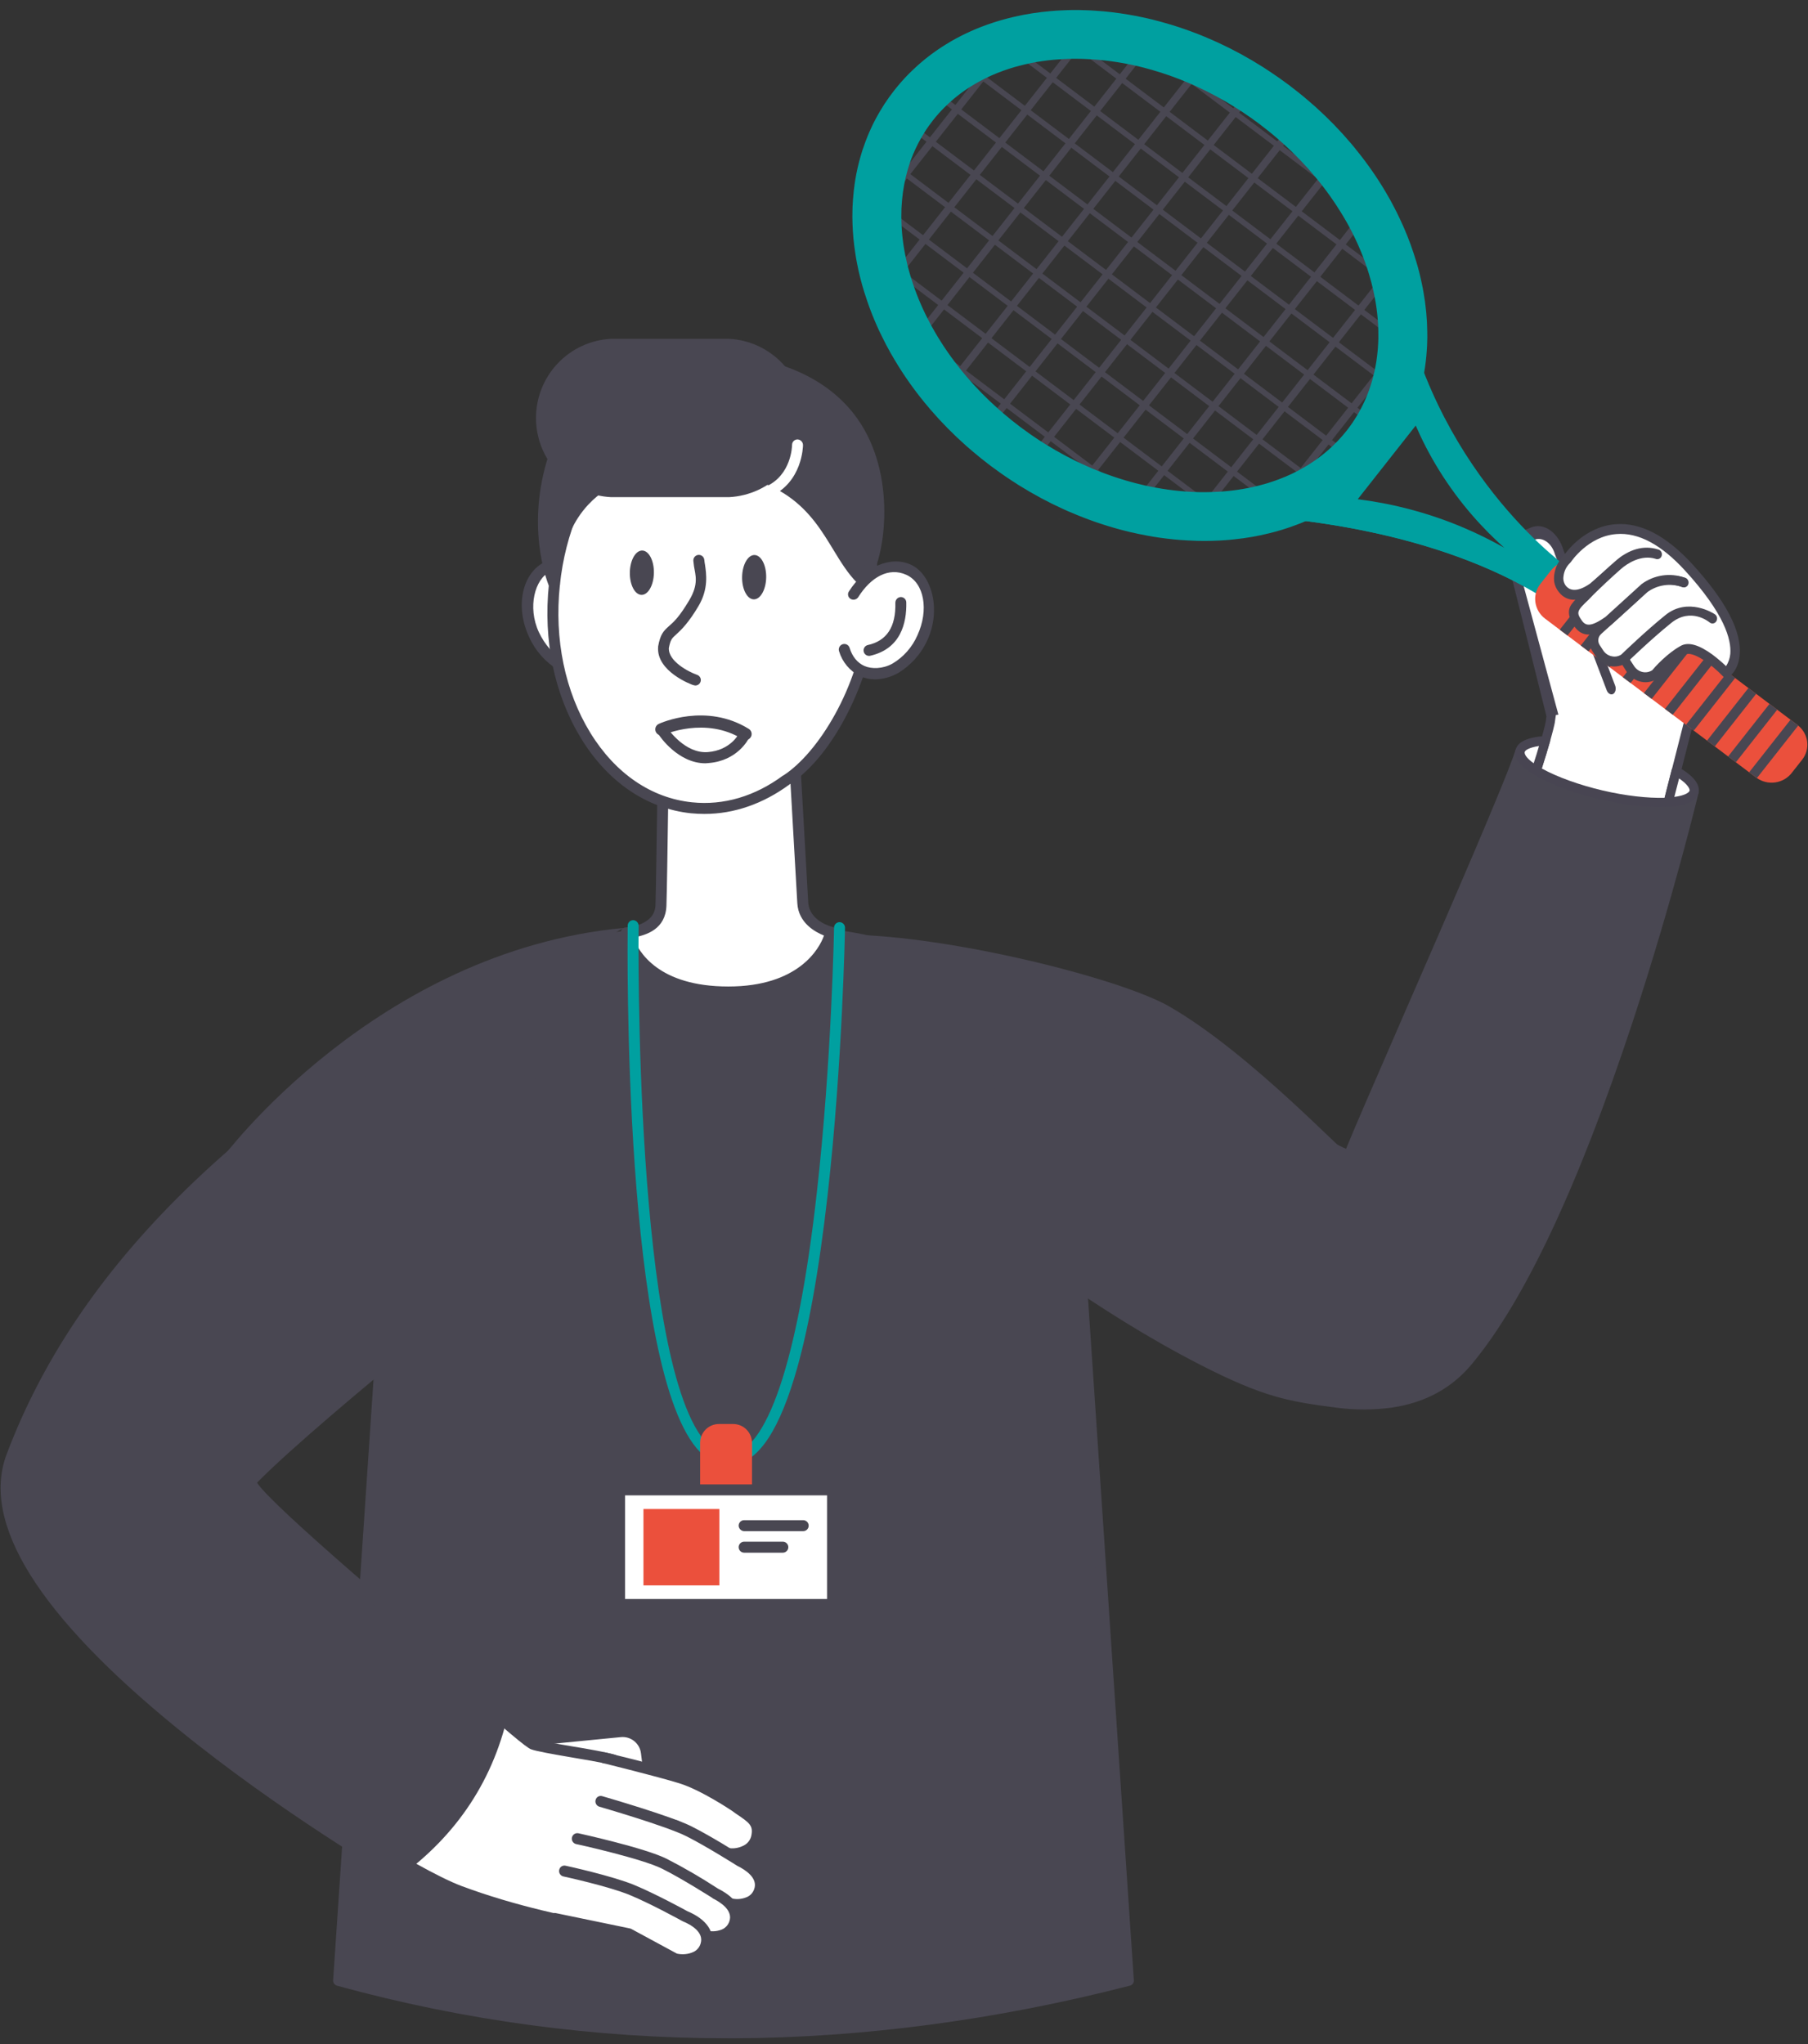 <svg width="138" height="156" viewBox="0 0 138 156" fill="none" xmlns="http://www.w3.org/2000/svg">
<rect x="0" y="0" width="138" height="156" fill="#333333" stroke="none"/>
<g clip-path="url(#clip0_199_1982)">
<path d="M61.44 71.266H50.533C45.049 71.266 39.788 73.4 35.911 77.199C32.033 80.999 29.855 86.15 29.855 91.523L25.847 151.102C46.058 156.633 66.133 156.224 86.128 151.102L82.12 91.523C82.12 88.863 81.585 86.229 80.546 83.772C79.507 81.314 77.984 79.08 76.064 77.199C74.143 75.318 71.864 73.826 69.355 72.808C66.846 71.79 64.156 71.266 61.44 71.266Z" fill="#494752"/>
<path d="M55.494 155.559C45.432 155.559 35.418 154.209 25.728 151.547C25.639 151.521 25.561 151.467 25.505 151.394C25.45 151.319 25.423 151.23 25.427 151.138L29.436 91.513C29.452 80.115 38.906 70.847 50.531 70.847H61.44C73.065 70.847 82.519 80.116 82.535 91.513L86.544 151.138C86.55 151.232 86.521 151.325 86.464 151.401C86.405 151.477 86.323 151.529 86.227 151.548C76.038 154.168 65.899 155.511 56.062 155.561L55.494 155.559ZM26.281 150.859C35.98 153.477 46 154.782 56.062 154.74C65.716 154.691 75.688 153.381 85.692 150.842L81.7 91.545C81.7 86.276 79.566 81.221 75.767 77.494C71.968 73.766 66.815 71.67 61.44 71.665H50.532C45.16 71.67 40.01 73.764 36.211 77.487C32.412 81.212 30.276 86.261 30.271 91.529L26.281 150.859Z" fill="#494752"/>
<path d="M46.022 45.113C44.954 43.438 43.183 42.618 41.797 43.254C40.411 43.89 39.776 46.286 40.762 48.431C41.748 50.575 43.802 51.698 45.355 50.977C46.024 50.676 46.475 50.089 46.725 49.336L46.022 45.113Z" fill="white"/>
<path d="M44.353 51.613C43.75 51.607 43.156 51.445 42.633 51.143C41.637 50.547 40.849 49.658 40.377 48.596C39.291 46.267 39.86 43.686 41.63 42.865C43.4 42.044 45.171 42.999 46.374 44.892C46.404 44.937 46.423 44.99 46.433 45.044C46.443 45.097 46.442 45.153 46.428 45.206C46.416 45.26 46.393 45.309 46.361 45.353C46.328 45.397 46.287 45.434 46.241 45.462C46.196 45.493 46.145 45.515 46.092 45.526C46.038 45.537 45.985 45.537 45.931 45.526C45.879 45.515 45.828 45.493 45.783 45.462C45.738 45.431 45.702 45.391 45.672 45.346C44.704 43.805 43.134 43.1 41.982 43.636C40.829 44.172 40.244 46.334 41.129 48.245C41.581 49.199 42.249 49.97 43.051 50.406C43.853 50.841 44.554 50.892 45.19 50.59C45.824 50.288 46.108 49.87 46.325 49.217C46.341 49.162 46.366 49.112 46.402 49.068C46.437 49.024 46.482 48.988 46.532 48.962C46.582 48.938 46.638 48.923 46.694 48.921C46.75 48.918 46.806 48.927 46.859 48.949C46.962 48.983 47.048 49.058 47.098 49.154C47.148 49.252 47.158 49.365 47.126 49.469C47.004 49.876 46.801 50.254 46.527 50.581C46.255 50.906 45.917 51.172 45.538 51.363C45.165 51.528 44.762 51.613 44.353 51.613Z" fill="#494752"/>
<path d="M61.273 68.903L60.337 52.383L50.716 52.233C50.716 52.233 50.516 67.128 50.449 69.105C50.382 71.083 47.792 71.2 47.792 71.2C47.792 71.2 48.56 75.707 55.593 75.707C62.625 75.707 63.41 71.133 63.41 71.133C63.41 71.133 61.374 70.646 61.273 68.903Z" fill="white"/>
<path d="M55.593 76.125C53.506 76.125 50.633 75.706 48.762 73.73C47.609 72.523 47.375 71.317 47.375 71.266C47.359 71.148 47.39 71.028 47.459 70.931C47.496 70.882 47.545 70.843 47.6 70.818C47.654 70.791 47.715 70.778 47.776 70.781C47.861 70.765 49.964 70.663 50.031 69.089C50.098 67.146 50.281 52.369 50.299 52.234C50.297 52.179 50.305 52.123 50.326 52.072C50.346 52.019 50.377 51.972 50.416 51.933C50.455 51.894 50.502 51.864 50.554 51.843C50.605 51.823 50.66 51.815 50.716 51.816L60.338 51.966C60.446 51.966 60.55 52.008 60.627 52.083C60.705 52.157 60.751 52.26 60.755 52.369L61.69 68.872C61.773 70.279 63.427 70.715 63.51 70.732C63.611 70.757 63.699 70.818 63.755 70.906C63.812 70.993 63.831 71.099 63.812 71.201C63.812 71.251 63.594 72.491 62.442 73.697C60.572 75.706 57.682 76.125 55.593 76.125ZM48.329 71.552C48.73 72.623 50.249 75.288 55.595 75.288C60.94 75.288 62.543 72.405 62.893 71.4C62.225 71.131 60.94 70.446 60.856 68.921L59.937 52.803L51.117 52.653C51.084 55.099 50.933 67.347 50.867 69.122C50.8 70.898 49.38 71.367 48.329 71.552Z" fill="#494752"/>
<path d="M60.02 59.521C57.866 61.112 55.36 61.916 52.789 61.649C46.107 60.945 41.414 53.339 42.316 44.627C43.218 35.913 49.365 29.447 56.045 30.133C62.727 30.82 67.403 38.444 66.502 47.156C66.1 51.144 63.694 57.125 60.02 59.521Z" fill="white"/>
<path d="M53.773 62.118C53.423 62.118 53.088 62.102 52.738 62.068C49.38 61.715 46.39 59.688 44.353 56.355C42.314 53.021 41.447 48.882 41.897 44.592C42.816 35.679 49.18 28.993 56.078 29.714C62.976 30.434 67.853 38.275 66.918 47.189C66.467 51.579 63.844 57.511 60.254 59.872C58.249 61.347 56.029 62.118 53.773 62.118ZM55.059 30.503C48.979 30.503 43.55 36.635 42.732 44.677C42.298 48.799 43.133 52.786 45.054 55.919C46.975 59.052 49.731 60.912 52.821 61.231C55.225 61.482 57.615 60.779 59.77 59.186H59.787C62.458 57.46 65.549 52.468 66.1 47.123C66.968 38.662 62.442 31.24 55.996 30.57C55.685 30.531 55.371 30.508 55.059 30.503Z" fill="#494752"/>
<path d="M65.148 45.347C66.216 43.671 67.988 42.851 69.357 43.487C70.726 44.124 71.394 46.519 70.409 48.664C69.423 50.809 67.369 51.932 65.815 51.212C65.483 51.051 65.191 50.822 64.954 50.538C64.718 50.255 64.544 49.924 64.446 49.569L65.148 45.347Z" fill="white"/>
<path d="M66.818 51.848C66.409 51.85 66.006 51.765 65.632 51.597C65.252 51.408 64.916 51.141 64.643 50.816C64.371 50.49 64.166 50.111 64.044 49.704C64.009 49.598 64.017 49.481 64.067 49.381C64.117 49.281 64.205 49.204 64.312 49.168C64.418 49.133 64.534 49.141 64.635 49.191C64.735 49.242 64.812 49.33 64.846 49.437C65.047 50.108 65.447 50.593 65.983 50.828C66.517 51.063 67.369 51.063 68.12 50.645C68.966 50.143 69.632 49.386 70.025 48.482C70.91 46.556 70.543 44.495 69.191 43.875C67.837 43.255 66.468 44.042 65.499 45.585C65.435 45.674 65.339 45.737 65.23 45.76C65.121 45.782 65.008 45.761 64.915 45.701C64.87 45.673 64.829 45.634 64.799 45.59C64.768 45.544 64.746 45.494 64.735 45.44C64.724 45.388 64.724 45.333 64.735 45.279C64.746 45.226 64.768 45.176 64.799 45.131C66.001 43.238 67.988 42.383 69.542 43.103C71.095 43.823 71.863 46.487 70.794 48.833C70.317 49.896 69.523 50.786 68.522 51.38C67.999 51.671 67.415 51.832 66.818 51.848Z" fill="#494752"/>
<path d="M53.99 27.453C58.533 27.453 62.743 28.86 65.098 32.212C68.606 37.154 66.551 44.358 65.733 44.192C62.959 41.41 62.709 35.496 52.221 35.478C41.731 35.461 42.316 44.627 42.316 44.627C42.316 44.627 40.679 40.875 41.982 35.848C43.285 30.821 46.724 27.453 53.99 27.453Z" fill="#494752"/>
<path d="M42.315 45.045C42.233 45.047 42.152 45.025 42.083 44.98C42.014 44.935 41.961 44.87 41.93 44.794C41.863 44.644 40.26 40.857 41.581 35.747C42.299 32.983 43.618 30.872 45.505 29.43C47.393 27.989 50.433 27.034 53.99 27.034C59.119 27.034 63.194 28.777 65.448 31.959C68.488 36.266 67.536 42.431 66.452 44.124C66.218 44.509 65.933 44.66 65.649 44.61C65.564 44.599 65.487 44.557 65.432 44.493C64.73 43.789 64.18 42.902 63.611 41.963C61.89 39.131 59.936 35.913 52.22 35.898H52.186C48.979 35.898 46.541 36.768 44.92 38.494C42.532 41.025 42.733 44.575 42.733 44.61C42.734 44.707 42.703 44.802 42.646 44.88C42.589 44.959 42.508 45.017 42.416 45.045H42.315ZM52.186 35.06H52.22C60.404 35.077 62.576 38.645 64.329 41.527C64.751 42.272 65.237 42.979 65.782 43.638C66.433 42.516 67.787 36.719 64.763 32.446C62.675 29.497 58.851 27.872 53.989 27.872C47.593 27.872 43.801 30.518 42.397 35.948C41.852 38.015 41.756 40.173 42.113 42.281C42.424 40.658 43.181 39.153 44.301 37.941C46.091 36.031 48.746 35.06 52.186 35.06Z" fill="#494752"/>
<path d="M66.301 50.055C66.203 50.047 66.111 50.006 66.04 49.937C65.969 49.869 65.924 49.777 65.916 49.679C65.905 49.581 65.93 49.482 65.985 49.401C66.04 49.319 66.123 49.26 66.218 49.234C67.687 48.916 68.389 47.843 68.34 46.001C68.34 45.889 68.383 45.78 68.46 45.698C68.538 45.617 68.646 45.57 68.758 45.565C68.869 45.565 68.974 45.609 69.053 45.687C69.131 45.765 69.175 45.873 69.175 45.983C69.208 47.541 68.758 49.535 66.385 50.055H66.301Z" fill="#494752"/>
<path d="M53.055 52.316L52.905 52.283C52.788 52.251 50.083 51.245 50.233 49.369V49.336C50.4 48.414 50.634 48.163 51.051 47.794C51.468 47.425 51.853 47.073 52.604 45.817C53.355 44.561 53.072 43.874 52.972 43.221L52.922 42.802C52.914 42.691 52.949 42.581 53.021 42.495C53.093 42.411 53.196 42.358 53.306 42.348C53.417 42.34 53.527 42.375 53.612 42.447C53.697 42.52 53.749 42.622 53.759 42.734C53.77 42.852 53.787 42.97 53.809 43.086C53.909 43.773 54.093 44.929 53.324 46.237C52.555 47.543 51.971 48.096 51.619 48.414C51.269 48.732 51.185 48.8 51.051 49.453C51.001 50.474 52.571 51.279 53.189 51.497C53.287 51.525 53.371 51.589 53.427 51.676C53.482 51.761 53.503 51.865 53.486 51.967C53.47 52.068 53.416 52.16 53.337 52.224C53.258 52.288 53.158 52.321 53.055 52.316Z" fill="#494752"/>
<path d="M49.91 43.722C49.926 42.788 49.526 42.023 49.019 42.016C48.511 42.008 48.088 42.76 48.074 43.694C48.059 44.629 48.459 45.392 48.965 45.4C49.473 45.408 49.895 44.657 49.91 43.722Z" fill="#494752"/>
<path d="M58.481 44.064C58.495 43.13 58.096 42.366 57.588 42.358C57.081 42.35 56.658 43.102 56.643 44.036C56.627 44.97 57.029 45.735 57.535 45.742C58.043 45.749 58.466 44.998 58.481 44.064Z" fill="#494752"/>
<path d="M53.84 58.254C51.751 58.254 50.348 56.177 50.299 56.093C50.266 56.048 50.244 55.998 50.232 55.943C50.22 55.889 50.218 55.833 50.228 55.779C50.237 55.724 50.256 55.672 50.287 55.626C50.316 55.579 50.355 55.538 50.4 55.506C50.445 55.474 50.498 55.453 50.553 55.442C50.607 55.431 50.663 55.431 50.717 55.442C50.772 55.453 50.823 55.475 50.868 55.506C50.915 55.536 50.954 55.577 50.984 55.623C51 55.639 52.288 57.534 54.024 57.399C55.761 57.266 56.397 56.009 56.413 55.959C56.466 55.861 56.554 55.786 56.66 55.753C56.766 55.719 56.88 55.726 56.979 55.774C57.076 55.824 57.149 55.91 57.183 56.012C57.217 56.115 57.211 56.229 57.163 56.325C57.131 56.41 56.295 58.068 54.074 58.236L53.84 58.254Z" fill="#494752"/>
<path d="M55.678 26.281H46.625C43.534 26.281 41.029 28.794 41.029 31.893V31.906C41.029 35.006 43.534 37.518 46.625 37.518H55.678C58.768 37.518 61.273 35.005 61.273 31.906V31.893C61.273 28.793 58.768 26.281 55.678 26.281Z" fill="#494752"/>
<path d="M55.661 37.941H46.625C45.082 37.859 43.63 37.188 42.567 36.064C41.504 34.94 40.911 33.45 40.911 31.901C40.911 30.351 41.504 28.861 42.567 27.737C43.63 26.613 45.082 25.942 46.625 25.86H55.661C57.203 25.942 58.656 26.613 59.719 27.737C60.782 28.861 61.375 30.351 61.375 31.901C61.375 33.45 60.782 34.94 59.719 36.064C58.656 37.188 57.203 37.859 55.661 37.941ZM46.625 26.699C45.299 26.775 44.054 27.356 43.144 28.323C42.232 29.291 41.724 30.571 41.724 31.902C41.724 33.232 42.232 34.513 43.144 35.48C44.054 36.448 45.301 37.029 46.625 37.105H55.661C56.986 37.029 58.231 36.448 59.142 35.48C60.054 34.513 60.561 33.232 60.561 31.902C60.561 30.571 60.054 29.291 59.142 28.323C58.23 27.356 56.985 26.775 55.661 26.699H46.625Z" fill="#494752"/>
<path d="M58.617 37.941C58.521 37.943 58.427 37.91 58.352 37.848C58.276 37.787 58.225 37.703 58.205 37.607C58.186 37.513 58.199 37.414 58.244 37.328C58.289 37.243 58.361 37.176 58.452 37.138C60.405 36.267 60.456 34.054 60.456 33.954C60.456 33.843 60.5 33.736 60.578 33.658C60.657 33.58 60.763 33.536 60.873 33.536C60.985 33.541 61.093 33.588 61.169 33.669C61.247 33.75 61.291 33.859 61.291 33.971C61.291 34.072 61.241 36.803 58.803 37.892C58.745 37.923 58.682 37.94 58.617 37.941Z" fill="white"/>
<path d="M55.594 111.83C54.826 111.83 54.09 111.494 53.439 110.823C47.527 104.809 47.894 72.037 47.91 70.645C47.91 70.534 47.954 70.427 48.033 70.349C48.111 70.271 48.217 70.227 48.328 70.227C48.439 70.23 48.546 70.278 48.624 70.36C48.702 70.441 48.745 70.549 48.745 70.663C48.729 70.997 48.361 104.474 54.023 110.238C54.525 110.741 55.041 110.992 55.593 110.992C58.498 110.992 60.905 103.904 62.342 91.053C63.477 81.051 63.661 70.897 63.661 70.796C63.661 70.685 63.705 70.579 63.783 70.501C63.862 70.422 63.968 70.378 64.078 70.378C64.189 70.378 64.295 70.422 64.373 70.501C64.452 70.579 64.496 70.686 64.496 70.796C64.496 70.897 64.312 81.084 63.175 91.153C62.507 97.067 61.656 101.792 60.62 105.177C59.252 109.651 57.615 111.83 55.594 111.83Z" fill="#00A0A0"/>
<path d="M55.977 109.1H54.875C54.312 109.1 53.855 109.557 53.855 110.122V114.7C53.855 115.264 54.312 115.721 54.875 115.721H55.977C56.54 115.721 56.996 115.264 56.996 114.7V110.122C56.996 109.557 56.54 109.1 55.977 109.1Z" fill="#EB503C"/>
<path d="M55.961 116.135H54.875C54.686 116.137 54.498 116.102 54.323 116.029C54.147 115.957 53.989 115.852 53.854 115.718C53.721 115.583 53.615 115.423 53.544 115.248C53.471 115.072 53.436 114.883 53.439 114.694V110.121C53.439 109.739 53.59 109.372 53.858 109.101C54.127 108.83 54.493 108.679 54.875 108.679H55.961C56.342 108.679 56.708 108.83 56.977 109.101C57.246 109.371 57.398 109.738 57.398 110.121V114.694C57.4 114.883 57.365 115.072 57.293 115.248C57.221 115.424 57.116 115.583 56.982 115.718C56.849 115.851 56.689 115.957 56.514 116.029C56.338 116.102 56.15 116.137 55.961 116.135ZM54.875 109.517C54.715 109.517 54.563 109.58 54.449 109.694C54.337 109.808 54.274 109.96 54.274 110.121V114.694C54.274 114.853 54.337 115.007 54.449 115.119C54.563 115.233 54.715 115.297 54.875 115.297H55.961C56.12 115.297 56.273 115.233 56.386 115.119C56.499 115.007 56.562 114.853 56.562 114.694V110.121C56.562 109.96 56.499 109.808 56.386 109.694C56.273 109.581 56.12 109.517 55.961 109.517H54.875Z" fill="#EB503C"/>
<path d="M63.561 113.707H47.292V122.464H63.561V113.707Z" fill="white"/>
<path d="M63.544 122.872H47.292C47.181 122.872 47.076 122.828 46.997 122.749C46.919 122.67 46.875 122.564 46.875 122.453V113.706C46.875 113.595 46.919 113.49 46.997 113.41C47.076 113.332 47.182 113.288 47.292 113.288H63.544C63.655 113.288 63.761 113.332 63.839 113.41C63.917 113.49 63.962 113.596 63.962 113.706V122.453C63.962 122.564 63.917 122.67 63.839 122.749C63.761 122.828 63.655 122.872 63.544 122.872ZM47.71 122.033H63.127V114.125H47.71V122.033Z" fill="#494752"/>
<path d="M54.508 115.582H49.531V120.566H54.508V115.582Z" fill="#EB503C"/>
<path d="M54.91 120.994H49.113V115.164H54.909L54.91 120.994ZM49.949 120.157H54.073V116.002H49.949V120.157Z" fill="#EB503C"/>
<path d="M61.306 116.855H56.796C56.687 116.852 56.584 116.805 56.506 116.728C56.429 116.651 56.383 116.547 56.379 116.437C56.379 116.326 56.423 116.219 56.501 116.141C56.58 116.062 56.686 116.018 56.796 116.018H61.306C61.417 116.018 61.523 116.062 61.601 116.141C61.68 116.219 61.724 116.326 61.724 116.437C61.724 116.548 61.68 116.654 61.601 116.733C61.523 116.811 61.417 116.855 61.306 116.855Z" fill="#494752"/>
<path d="M59.753 118.498H56.796C56.685 118.498 56.58 118.454 56.501 118.374C56.423 118.296 56.379 118.19 56.379 118.078C56.379 117.967 56.423 117.862 56.501 117.782C56.58 117.704 56.686 117.66 56.796 117.66H59.753C59.864 117.66 59.97 117.704 60.048 117.782C60.127 117.862 60.171 117.968 60.171 118.078C60.171 118.19 60.127 118.296 60.048 118.374C59.97 118.454 59.864 118.498 59.753 118.498Z" fill="#494752"/>
<path d="M122.24 60.675C126.287 61.681 128.541 61.184 129.304 60.42C129.304 60.42 121.679 92.413 112.014 103.934C102.348 115.453 76.523 93.967 76.523 93.967L74.925 75.963L64.696 71.331C72.496 71.408 85.504 74.667 89.231 76.803C95.473 80.378 102.86 88.377 102.963 88.103C103.732 85.94 114.818 61.126 116.032 57.325C117.26 58.813 118.208 59.666 122.24 60.675Z" fill="#494752"/>
<path d="M101.998 107.429C98.421 106.972 96.46 106.644 91.633 104.168C83.46 99.989 76.374 94.32 76.308 94.259C76.234 94.199 76.184 94.115 76.171 94.019L74.573 76.017C74.564 75.963 74.571 75.91 74.588 75.859C74.606 75.809 74.635 75.764 74.674 75.727C74.715 75.689 74.763 75.662 74.814 75.648C74.867 75.632 74.923 75.629 74.977 75.639L80.018 76.38L80.046 76.376C83.247 77.107 84.709 77.564 88.56 79.755C95.572 83.776 101.173 87.004 102.74 87.677C103.264 86.373 104.954 82.483 107.041 77.685C110.574 69.582 114.95 59.523 115.685 57.219C115.707 57.158 115.745 57.105 115.794 57.062C115.843 57.019 115.901 56.989 115.965 56.976C116.027 56.965 116.089 56.97 116.149 56.992C116.207 57.013 116.26 57.051 116.3 57.098C117.457 58.496 118.302 59.335 122.332 60.33C126.213 61.29 128.376 60.848 129.05 60.171C129.102 60.113 129.173 60.075 129.25 60.064C129.327 60.053 129.405 60.068 129.472 60.107C129.539 60.144 129.593 60.203 129.624 60.273C129.656 60.344 129.663 60.423 129.646 60.498C129.63 60.587 127.698 68.622 124.623 77.968C120.476 90.531 116.33 99.346 112.292 104.165C110.79 105.948 108.783 107.043 106.294 107.417C104.869 107.616 103.424 107.621 101.998 107.429ZM122.162 61.018C118.565 60.132 117.339 59.335 116.166 58.027C115.009 61.157 110.987 70.414 107.701 77.96C105.496 83.022 103.59 87.389 103.298 88.227C103.281 88.277 103.253 88.322 103.217 88.36C103.18 88.398 103.135 88.427 103.086 88.446C102.856 88.539 102.691 88.593 96.535 85.206C92.883 83.188 90.945 81.949 88.209 80.385C84.452 78.238 83.019 77.79 79.894 77.077L75.322 76.396L76.87 93.786C77.83 94.535 84.421 99.674 91.955 103.53C96.701 105.946 98.591 106.27 102.093 106.71C106.386 107.247 109.625 106.226 111.749 103.701C120.363 93.421 127.456 66.325 128.744 61.185C127.756 61.604 125.806 61.926 122.162 61.018Z" fill="#494752"/>
<path d="M127.612 50.356C127.795 50.553 127.138 50.181 126.99 50.128C126.644 50.006 126.296 49.921 125.938 49.843C125.017 49.64 124.097 49.465 123.188 49.209C122.376 48.981 121.889 48.171 121.79 47.344C121.428 47.212 121.093 46.983 120.824 46.634C120.624 46.373 120.45 46.108 120.295 45.837C119.793 47.777 119.307 49.678 119.16 50.348C118.919 51.423 118.603 52.971 118.342 54.97C118.255 55.492 118.13 56.007 117.969 56.513C117.778 57.161 117.536 57.947 117.263 58.811C118.387 59.507 120.172 60.19 122.242 60.672C124.313 61.154 126.033 61.314 127.328 61.22L127.938 58.85L129.906 51.131C129.113 51.318 128.272 51.065 127.612 50.356Z" fill="white"/>
<path d="M129.517 51.221L127.059 60.888C125.757 60.924 124.06 60.732 122.332 60.329C120.604 59.926 118.829 59.297 117.682 58.648C117.926 57.876 118.14 57.195 118.3 56.623C118.458 56.05 118.664 55.313 118.692 55.02C118.949 53.078 119.266 51.546 119.502 50.429C119.663 49.705 120.22 47.536 120.765 45.438C120.526 45.372 120.314 45.265 120.126 45.129C119.569 47.271 118.994 49.519 118.832 50.27C118.584 51.403 118.255 52.952 118.002 54.923C117.985 55.099 117.901 55.5 117.637 56.42C117.457 57.052 117.212 57.81 116.928 58.704C116.906 58.781 116.91 58.862 116.939 58.937C116.968 59.01 117.022 59.072 117.09 59.113C118.294 59.855 120.151 60.541 122.176 61.016C124.203 61.49 125.983 61.669 127.364 61.577L127.378 61.575C127.448 61.564 127.514 61.535 127.568 61.488C127.621 61.442 127.662 61.382 127.684 61.313L130.223 51.335C129.984 51.33 129.747 51.29 129.517 51.221Z" fill="#484552"/>
<path d="M117.967 56.515C117.776 57.163 117.534 57.95 117.261 58.813C116.39 58.281 115.924 57.759 116.032 57.325C116.139 56.89 116.857 56.594 117.967 56.515Z" fill="white"/>
<path d="M117.075 59.114C116.015 58.465 115.524 57.876 115.675 57.248C115.825 56.62 116.578 56.261 117.944 56.171C118 56.164 118.057 56.172 118.108 56.196C118.159 56.219 118.204 56.254 118.236 56.301C118.274 56.343 118.299 56.397 118.31 56.453C118.321 56.511 118.317 56.569 118.298 56.624C118.119 57.256 117.875 58.028 117.592 58.922C117.579 58.975 117.552 59.023 117.515 59.064C117.479 59.104 117.433 59.136 117.382 59.155L117.312 59.166C117.23 59.18 117.146 59.161 117.075 59.114ZM116.374 57.403C116.351 57.536 116.468 57.836 117.062 58.25C117.221 57.779 117.354 57.327 117.469 56.934C116.681 57.054 116.397 57.269 116.374 57.403Z" fill="#484552"/>
<path d="M129.304 60.419C129.2 60.881 128.465 61.151 127.325 61.221L127.934 58.851C128.879 59.401 129.408 59.958 129.304 60.419Z" fill="white"/>
<path d="M127.349 61.579C127.293 61.587 127.237 61.578 127.186 61.555C127.135 61.533 127.09 61.496 127.058 61.451C127.023 61.409 126.998 61.359 126.985 61.307C126.971 61.253 126.971 61.198 126.984 61.144L127.591 58.76C127.604 58.706 127.631 58.659 127.668 58.618C127.704 58.578 127.749 58.546 127.801 58.526C127.852 58.506 127.908 58.497 127.963 58.501C128.019 58.506 128.072 58.523 128.12 58.551C129.269 59.215 129.784 59.873 129.648 60.499C129.525 61.023 128.958 61.368 127.974 61.516C127.766 61.55 127.559 61.572 127.349 61.579ZM128.161 59.41L127.797 60.82C128.643 60.707 128.925 60.477 128.963 60.342C128.986 60.209 128.835 59.872 128.161 59.41Z" fill="#484552"/>
<path d="M122.956 52.502L119.028 42.182C118.873 41.64 118.573 41.184 118.192 40.911C117.812 40.64 117.383 40.575 116.999 40.732L116.485 40.948C115.684 41.267 115.337 42.597 115.776 44.186L118.652 54.484L122.956 52.502Z" fill="white"/>
<path d="M118.04 54.672L118.948 54.538L116.116 44.057C115.768 42.793 115.977 41.684 116.612 41.41L117.125 41.192C117.42 41.078 117.747 41.129 118.039 41.335C118.185 41.436 118.319 41.575 118.43 41.743C118.542 41.911 118.629 42.105 118.687 42.314C118.688 42.325 118.691 42.336 118.695 42.346C118.698 42.355 118.703 42.364 118.71 42.371L122.639 52.69C122.687 52.812 122.766 52.908 122.86 52.957C122.952 53.006 123.054 53.006 123.139 52.956C123.18 52.929 123.217 52.89 123.246 52.843C123.275 52.796 123.297 52.739 123.31 52.678C123.322 52.617 123.324 52.551 123.318 52.486C123.312 52.421 123.295 52.356 123.271 52.298L119.348 42.017C119.155 41.355 118.785 40.798 118.319 40.469C117.853 40.14 117.328 40.065 116.857 40.258L116.344 40.474C115.342 40.884 114.956 42.538 115.451 44.318L118.04 54.672Z" fill="#484552"/>
<path d="M107.022 22.875C107.632 26.875 106.816 30.771 104.393 33.849C101.747 37.211 97.643 39.009 93.059 39.242C98.054 39.384 109.463 40.338 118.043 45.757L119.848 43.464C119.848 43.464 109.959 36.634 107.022 22.875ZM107.511 38.843C106.127 38.481 104.825 38.25 103.632 38.099L108.058 32.477C108.518 33.54 109.102 34.691 109.84 35.886C111.448 38.48 113.265 40.417 114.815 41.803C112.948 40.746 110.502 39.621 107.511 38.843Z" fill="#00A0A0"/>
<path d="M93.059 39.241C98.054 39.383 109.463 40.337 118.043 45.756L118.72 44.897C111.749 40.493 102.912 39.038 97.163 38.571C95.862 38.945 94.484 39.169 93.059 39.241Z" fill="#00A0A0"/>
<path d="M77.792 2.735L66.567 16.996C66.555 16.695 66.556 16.394 66.563 16.093L76.899 2.962C77.195 2.878 77.492 2.8 77.792 2.735Z" fill="#494752"/>
<path d="M82.788 2.279C83.014 2.285 83.243 2.297 83.471 2.313L67.603 22.472C67.53 22.262 67.458 22.047 67.395 21.836L82.788 2.279Z" fill="#494752"/>
<path d="M88.198 3.107L69.597 26.738C69.492 26.568 69.391 26.397 69.293 26.222L87.611 2.952C87.808 2.999 88.002 3.051 88.198 3.107Z" fill="#494752"/>
<path d="M92.357 4.622L72.158 30.282C72.032 30.138 71.909 29.995 71.791 29.847L91.833 4.386C92.009 4.461 92.181 4.54 92.357 4.622Z" fill="#494752"/>
<path d="M96.074 6.699L75.161 33.266C75.015 33.147 74.877 33.025 74.738 32.901L95.605 6.392C95.761 6.492 95.919 6.591 96.074 6.699Z" fill="#494752"/>
<path d="M98.982 8.902C99.126 9.024 99.263 9.146 99.402 9.269L78.554 35.756C78.398 35.657 78.24 35.556 78.083 35.452L98.982 8.902Z" fill="#494752"/>
<path d="M101.968 11.909C102.093 12.053 102.214 12.198 102.33 12.35L82.347 37.735C82.167 37.664 81.993 37.587 81.817 37.505L101.968 11.909Z" fill="#494752"/>
<path d="M104.508 15.478C104.612 15.652 104.71 15.825 104.807 16L86.59 39.144C86.392 39.097 86.196 39.048 85.997 38.995L104.508 15.478Z" fill="#494752"/>
<path d="M106.471 19.785C106.543 19.999 106.611 20.215 106.675 20.427L91.443 39.777C91.218 39.771 90.986 39.761 90.757 39.748L106.471 19.785Z" fill="#494752"/>
<path d="M107.442 25.345C107.449 25.61 107.443 25.874 107.433 26.137L107.495 26.184L97.409 38.997C97.112 39.089 96.808 39.169 96.501 39.244L107.442 25.345Z" fill="#494752"/>
<path d="M90.409 39.377C90.466 39.384 90.519 39.387 90.578 39.39C90.462 39.393 90.403 39.396 90.403 39.396C90.403 39.396 90.409 39.391 90.409 39.377Z" fill="white"/>
<path d="M121.095 43.206L137.191 55.324C137.211 55.34 137.234 55.357 137.253 55.375C138.048 56.025 138.187 57.173 137.553 57.979L136.749 58.999C136.115 59.804 134.943 59.968 134.098 59.382C134.075 59.37 134.052 59.351 134.031 59.335L117.935 47.217C117.086 46.578 116.923 45.387 117.573 44.562L118.377 43.542C119.027 42.716 120.245 42.566 121.095 43.206Z" fill="#EB503C"/>
<path d="M92.925 39.41C92.155 39.446 91.376 39.44 90.588 39.389C90.934 39.385 91.752 39.371 92.925 39.41Z" fill="white"/>
<path d="M68.257 24.155L88.702 39.547C88.402 39.504 88.099 39.454 87.797 39.395L68.638 24.972C68.503 24.701 68.376 24.427 68.257 24.155Z" fill="#494752"/>
<path d="M66.865 19.707C66.827 19.505 66.792 19.305 66.764 19.102L94.077 39.665C93.869 39.691 93.663 39.709 93.453 39.724L66.865 19.707Z" fill="#494752"/>
<path d="M66.624 15.066L98.102 38.765C97.944 38.824 97.782 38.88 97.617 38.929L66.586 15.567C66.592 15.398 66.607 15.231 66.624 15.066Z" fill="#494752"/>
<path d="M67.342 11.677L101.269 37.221C101.145 37.306 101.016 37.387 100.886 37.462L67.2 12.1C67.242 11.958 67.289 11.815 67.342 11.677Z" fill="#494752"/>
<path d="M68.74 8.795L103.76 35.161C103.66 35.264 103.56 35.367 103.458 35.468L68.515 9.16C68.588 9.037 68.664 8.916 68.74 8.795Z" fill="#494752"/>
<path d="M70.754 6.381L105.632 32.639C105.565 32.766 105.491 32.89 105.415 33.01L70.443 6.681C70.543 6.578 70.645 6.478 70.754 6.381Z" fill="#494752"/>
<path d="M73.38 4.429L106.889 29.657C106.847 29.799 106.803 29.945 106.757 30.088L72.989 4.664C73.118 4.583 73.251 4.505 73.38 4.429Z" fill="#494752"/>
<path d="M76.721 3.015L107.495 26.184L107.429 26.267C107.423 26.394 107.416 26.523 107.407 26.647L76.224 3.169C76.388 3.115 76.553 3.062 76.721 3.015Z" fill="#494752"/>
<path d="M80.344 2.341C80.558 2.32 80.773 2.308 80.989 2.297L107.051 21.919C107.095 22.126 107.139 22.332 107.173 22.54L80.344 2.341Z" fill="#494752"/>
<path d="M85.904 2.599C86.221 2.65 86.534 2.713 86.848 2.78L105.074 16.503C105.22 16.782 105.362 17.062 105.494 17.348L85.904 2.599Z" fill="#494752"/>
<path d="M122.21 44.044L122.8 44.49L119.642 48.501L119.052 48.057L122.21 44.044Z" fill="#494752"/>
<path d="M123.815 45.252L124.406 45.696L121.246 49.709L120.656 49.265L123.815 45.252Z" fill="#494752"/>
<path d="M125.423 46.463L126.013 46.907L122.855 50.92L122.265 50.475L125.423 46.463Z" fill="#494752"/>
<path d="M127.028 47.672L127.617 48.116L124.459 52.129L123.869 51.684L127.028 47.672Z" fill="#494752"/>
<path d="M128.636 48.883L129.226 49.327L126.068 53.339L125.478 52.895L128.636 48.883Z" fill="#494752"/>
<path d="M130.241 50.091L130.83 50.535L127.672 54.547L127.082 54.103L130.241 50.091Z" fill="#494752"/>
<path d="M131.848 51.301L132.439 51.746L129.281 55.758L128.69 55.314L131.848 51.301Z" fill="#494752"/>
<path d="M133.453 52.509L134.043 52.953L130.885 56.966L130.295 56.522L133.453 52.509Z" fill="#494752"/>
<path d="M135.061 53.72L135.651 54.164L132.493 58.177L131.903 57.732L135.061 53.72Z" fill="#494752"/>
<path d="M136.666 54.928L137.191 55.323C137.212 55.339 137.235 55.356 137.253 55.375L134.1 59.381C134.077 59.369 134.054 59.351 134.033 59.335L133.508 58.94L136.666 54.928Z" fill="#494752"/>
<path d="M96.074 6.699C95.919 6.591 95.763 6.492 95.606 6.392C94.543 5.719 93.459 5.126 92.358 4.622C92.182 4.54 92.01 4.461 91.833 4.387C90.631 3.861 89.417 3.435 88.199 3.107C88.004 3.051 87.808 3 87.611 2.952C87.359 2.889 87.105 2.83 86.849 2.779C86.535 2.712 86.222 2.649 85.905 2.598C85.087 2.456 84.277 2.362 83.47 2.312C83.243 2.296 83.014 2.283 82.787 2.278C82.18 2.254 81.578 2.262 80.988 2.296C80.772 2.307 80.556 2.318 80.343 2.34C79.471 2.415 78.619 2.543 77.792 2.734C77.491 2.8 77.195 2.878 76.899 2.961C76.841 2.976 76.78 2.994 76.721 3.014C76.553 3.06 76.388 3.114 76.224 3.169C75.223 3.497 74.272 3.918 73.38 4.429C73.25 4.505 73.118 4.583 72.989 4.664C72.186 5.159 71.436 5.73 70.754 6.381C70.646 6.478 70.543 6.578 70.443 6.681C70.094 7.034 69.762 7.41 69.448 7.807C69.196 8.128 68.96 8.458 68.741 8.794C68.665 8.915 68.589 9.035 68.516 9.159C68.031 9.959 67.641 10.801 67.343 11.676C67.29 11.814 67.244 11.957 67.202 12.099C66.905 13.057 66.711 14.049 66.626 15.065C66.609 15.23 66.594 15.398 66.588 15.566C66.574 15.739 66.567 15.916 66.565 16.092C66.558 16.393 66.556 16.693 66.568 16.995C66.589 17.691 66.654 18.396 66.766 19.102C66.794 19.305 66.829 19.506 66.867 19.708C67.001 20.416 67.174 21.127 67.396 21.836C67.46 22.047 67.531 22.262 67.605 22.472C67.795 23.036 68.016 23.598 68.258 24.155C68.378 24.427 68.504 24.701 68.64 24.972C68.844 25.394 69.062 25.81 69.295 26.223C69.392 26.397 69.492 26.568 69.598 26.739C70.234 27.807 70.966 28.846 71.793 29.848C71.911 29.996 72.034 30.139 72.16 30.284C72.942 31.196 73.804 32.069 74.741 32.902C74.88 33.025 75.018 33.147 75.164 33.267C75.6 33.64 76.048 34.001 76.514 34.352C77.03 34.74 77.554 35.107 78.086 35.452C78.243 35.557 78.399 35.657 78.556 35.756C79.624 36.422 80.715 37.007 81.82 37.506C81.996 37.588 82.17 37.665 82.35 37.736C83.557 38.257 84.778 38.674 86 38.996C86.198 39.048 86.395 39.097 86.593 39.145C86.998 39.239 87.397 39.322 87.8 39.397C88.102 39.456 88.405 39.506 88.705 39.548C89.394 39.646 90.08 39.717 90.759 39.749C90.988 39.763 91.22 39.772 91.446 39.778C92.125 39.793 92.795 39.777 93.455 39.726C93.665 39.71 93.871 39.693 94.079 39.667C94.907 39.583 95.719 39.441 96.502 39.245C96.809 39.17 97.113 39.09 97.41 38.998C97.479 38.976 97.551 38.958 97.618 38.931C97.784 38.882 97.945 38.826 98.103 38.767C99.086 38.426 100.016 37.989 100.887 37.463C101.017 37.387 101.146 37.306 101.269 37.222C102.058 36.716 102.791 36.131 103.457 35.469C103.559 35.369 103.659 35.266 103.759 35.163C104.037 34.869 104.302 34.562 104.554 34.242C104.868 33.843 105.153 33.433 105.414 33.012C105.489 32.891 105.563 32.769 105.631 32.642C106.1 31.831 106.472 30.975 106.756 30.089C106.803 29.946 106.847 29.802 106.888 29.659C107.166 28.685 107.338 27.678 107.406 26.649C107.416 26.524 107.422 26.395 107.428 26.268C107.431 26.224 107.432 26.18 107.432 26.139C107.442 25.876 107.448 25.611 107.44 25.346C107.431 24.421 107.34 23.486 107.171 22.542C107.137 22.334 107.093 22.127 107.049 21.92C106.947 21.424 106.823 20.923 106.673 20.428C106.61 20.216 106.541 20 106.47 19.786C106.202 18.968 105.876 18.152 105.494 17.348C105.363 17.062 105.221 16.782 105.075 16.503C104.988 16.333 104.897 16.168 104.808 16C104.71 15.827 104.612 15.652 104.509 15.478C103.879 14.406 103.153 13.357 102.33 12.35C102.214 12.198 102.094 12.052 101.968 11.908C101.191 10.991 100.336 10.108 99.403 9.27C99.264 9.148 99.126 9.025 98.982 8.903C98.504 8.488 98.008 8.087 97.492 7.698C97.025 7.347 96.553 7.015 96.074 6.699ZM98.949 9.845C99.879 10.686 100.737 11.574 101.505 12.495C101.63 12.639 101.749 12.789 101.869 12.934C102.508 13.734 103.089 14.555 103.603 15.394C103.748 15.626 103.89 15.86 104.023 16.097C104.071 16.179 104.117 16.264 104.165 16.345C104.218 16.44 104.268 16.531 104.318 16.624C104.993 17.89 105.536 19.184 105.926 20.478C105.994 20.702 106.055 20.922 106.114 21.14C106.124 21.169 106.131 21.202 106.137 21.23C106.193 21.446 106.245 21.66 106.292 21.876C106.573 23.124 106.711 24.369 106.706 25.588C106.709 25.764 106.706 25.941 106.698 26.112C106.695 26.174 106.692 26.239 106.689 26.301C106.672 26.645 106.645 26.985 106.603 27.318C106.53 27.948 106.411 28.57 106.25 29.174C106.215 29.321 106.174 29.468 106.127 29.611C105.863 30.508 105.499 31.37 105.037 32.19C104.97 32.318 104.897 32.441 104.82 32.561C104.565 32.985 104.28 33.396 103.967 33.794C103.714 34.114 103.448 34.421 103.168 34.712C103.068 34.815 102.968 34.918 102.863 35.017C102.189 35.677 101.449 36.252 100.649 36.75C100.52 36.831 100.39 36.911 100.257 36.985C99.617 37.357 98.942 37.678 98.237 37.946C97.965 38.053 97.687 38.149 97.406 38.239C97.358 38.257 97.304 38.272 97.253 38.289C97.138 38.327 97.024 38.358 96.904 38.391C95.735 38.725 94.501 38.937 93.223 39.02C93.005 39.033 92.782 39.043 92.56 39.051C92.376 39.058 92.191 39.06 92.005 39.063C91.772 39.065 91.54 39.064 91.303 39.054C90.035 39.018 88.739 38.862 87.433 38.592C87.316 38.568 87.199 38.543 87.082 38.519C86.882 38.473 86.686 38.426 86.486 38.376C86.464 38.373 86.442 38.366 86.422 38.36C85.216 38.054 84.007 37.65 82.808 37.149C82.634 37.072 82.457 36.998 82.281 36.916C81.174 36.425 80.078 35.841 79.007 35.177C78.849 35.081 78.692 34.98 78.534 34.876C78.003 34.531 77.478 34.163 76.963 33.776C76.497 33.425 76.047 33.064 75.613 32.691C75.469 32.568 75.331 32.446 75.192 32.324C74.256 31.491 73.396 30.611 72.618 29.697C72.493 29.552 72.372 29.407 72.254 29.258C71.43 28.245 70.704 27.197 70.079 26.123C70.058 26.084 70.034 26.043 70.012 26.004C69.935 25.868 69.858 25.734 69.781 25.598C69.693 25.435 69.607 25.27 69.524 25.108C68.957 24.014 68.497 22.896 68.146 21.778C68.074 21.559 68.01 21.343 67.951 21.125C67.878 20.878 67.814 20.63 67.76 20.378C67.71 20.166 67.662 19.953 67.621 19.743C67.375 18.514 67.271 17.293 67.301 16.102C67.299 16.087 67.3 16.074 67.301 16.061C67.303 15.903 67.313 15.746 67.324 15.59C67.333 15.418 67.346 15.246 67.362 15.076C67.444 14.22 67.6 13.383 67.833 12.573C67.872 12.429 67.918 12.286 67.964 12.143C68.251 11.259 68.631 10.412 69.111 9.606C69.181 9.482 69.257 9.36 69.334 9.239C69.549 8.899 69.785 8.57 70.037 8.25C70.35 7.851 70.683 7.477 71.038 7.127C71.138 7.024 71.241 6.924 71.349 6.827C72.042 6.18 72.801 5.615 73.62 5.137C73.749 5.056 73.884 4.981 74.019 4.91C74.677 4.546 75.373 4.235 76.097 3.978C76.373 3.879 76.651 3.788 76.933 3.704C76.971 3.691 77.015 3.678 77.055 3.668C77.185 3.629 77.315 3.595 77.448 3.563C78.651 3.246 79.917 3.058 81.223 3.005C81.449 2.993 81.673 2.988 81.901 2.986C82.01 2.986 82.118 2.985 82.229 2.987C82.459 2.987 82.69 2.992 82.925 3.004C84.298 3.057 85.703 3.248 87.12 3.574C87.155 3.583 87.194 3.594 87.234 3.601C87.393 3.638 87.552 3.68 87.713 3.72C87.917 3.772 88.117 3.827 88.318 3.887C89.34 4.177 90.358 4.538 91.368 4.973C91.544 5.047 91.719 5.124 91.894 5.206C92.998 5.708 94.087 6.294 95.15 6.967C95.306 7.066 95.463 7.166 95.621 7.27C96.101 7.586 96.572 7.918 97.038 8.269C97.554 8.658 98.052 9.06 98.528 9.474C98.675 9.597 98.813 9.72 98.949 9.845Z" fill="#00A0A0" stroke="#00A0A0" stroke-width="3" stroke-miterlimit="10"/>
<path d="M80.806 39.668L80.878 39.607L80.881 39.608L80.806 39.668Z" fill="#FFEB98"/>
<path d="M119.258 44.956C119.914 45.772 120.955 45.282 121.584 44.841L123.983 42.768L127.25 47.152L124.366 49.266C124.173 49.426 124.045 49.656 124.008 49.913C123.972 50.168 124.028 50.433 124.166 50.649L124.428 51.051C124.636 51.367 124.954 51.585 125.312 51.657C125.669 51.73 126.038 51.651 126.337 51.439C126.337 51.439 127.358 50.225 128.44 49.623C129.523 49.022 131.75 51.355 131.75 51.355C131.75 51.355 134.536 49.453 128.862 43.279C123.189 37.103 119.599 42.669 119.599 42.669C119.201 43.002 118.602 44.14 119.258 44.956Z" fill="white"/>
<path d="M118.625 43.909C118.693 43.329 118.952 42.796 119.356 42.401C119.583 42.078 120.982 40.185 123.3 40.009C125.201 39.851 127.16 40.87 129.143 43.025C131.747 45.865 132.963 48.211 132.781 50.017C132.677 51.173 131.996 51.654 131.955 51.674C131.887 51.718 131.807 51.737 131.726 51.727C131.646 51.717 131.571 51.679 131.513 51.619C130.674 50.739 129.208 49.633 128.621 49.962C127.616 50.506 126.631 51.671 126.633 51.685L126.558 51.757C126.371 51.891 126.161 51.984 125.939 52.031C125.718 52.079 125.488 52.079 125.265 52.033C125.042 51.986 124.829 51.894 124.638 51.762C124.448 51.63 124.284 51.459 124.156 51.261L123.891 50.844C123.695 50.553 123.613 50.196 123.664 49.846C123.715 49.497 123.895 49.185 124.164 48.977L124.162 48.963L126.747 47.075L123.932 43.307L121.815 45.126C121.808 45.136 121.799 45.143 121.789 45.145C120.638 45.97 119.613 45.983 118.989 45.193C118.797 44.963 118.669 44.681 118.624 44.38C118.609 44.223 118.61 44.066 118.625 43.909ZM123.752 42.483C123.789 42.447 123.833 42.423 123.881 42.407C123.929 42.392 123.98 42.389 124.029 42.396C124.123 42.412 124.208 42.465 124.268 42.544L127.536 46.929C127.567 46.967 127.59 47.012 127.603 47.06C127.615 47.108 127.616 47.159 127.606 47.208C127.601 47.257 127.588 47.305 127.564 47.347C127.54 47.39 127.507 47.428 127.47 47.456L124.585 49.569C124.462 49.668 124.38 49.814 124.358 49.977C124.336 50.138 124.375 50.304 124.468 50.438L124.73 50.84C124.88 51.068 125.107 51.227 125.363 51.285C125.619 51.344 125.886 51.296 126.108 51.153C126.292 50.928 127.248 49.859 128.278 49.297C128.851 48.969 129.667 49.199 130.706 49.957C131.068 50.231 131.415 50.525 131.747 50.838C131.929 50.556 132.04 50.232 132.07 49.894C132.157 48.816 131.632 46.839 128.613 43.544C126.8 41.561 125.041 40.619 123.369 40.76C121.21 40.927 119.92 42.867 119.908 42.883L119.833 42.97C119.553 43.236 119.375 43.603 119.335 44.002C119.316 44.128 119.325 44.256 119.358 44.381C119.391 44.505 119.449 44.62 119.527 44.719C119.739 44.977 120.266 45.309 121.367 44.538L123.752 42.483Z" fill="#494752"/>
<path d="M128.471 44.448C128.471 44.448 126.59 43.858 125.5 44.901C124.41 45.945 122.006 48.079 122.006 48.079C121.814 48.236 121.687 48.464 121.649 48.717C121.611 48.971 121.668 49.232 121.804 49.446L122.081 49.848C122.287 50.166 122.605 50.387 122.964 50.463C123.322 50.539 123.692 50.462 123.993 50.25C123.993 50.25 125.775 48.512 127.338 47.247C128.902 45.981 130.717 47.205 130.717 47.205L128.471 44.448Z" fill="white"/>
<path d="M121.301 49.08C121.332 49.285 121.407 49.481 121.516 49.656L121.778 50.058C122.042 50.457 122.441 50.737 122.892 50.836C123.343 50.924 123.805 50.823 124.18 50.555C124.191 50.554 124.202 50.549 124.211 50.543C124.22 50.536 124.228 50.527 124.233 50.517C124.245 50.5 126.03 48.776 127.554 47.547C129.08 46.318 130.451 47.47 130.516 47.522C130.555 47.55 130.6 47.568 130.646 47.578C130.693 47.587 130.74 47.585 130.787 47.574C130.833 47.563 130.876 47.542 130.913 47.513C130.951 47.484 130.982 47.447 131.005 47.403C131.055 47.321 131.072 47.221 131.052 47.124C131.033 47.028 130.978 46.943 130.899 46.887C130.817 46.822 128.849 45.546 127.117 46.943C125.644 48.133 123.959 49.751 123.756 49.948C123.65 50.022 123.531 50.072 123.405 50.095C123.279 50.118 123.15 50.116 123.025 50.086C122.892 50.062 122.766 50.008 122.653 49.931C122.539 49.853 122.442 49.754 122.365 49.636L122.103 49.234C122.015 49.101 121.978 48.938 122 48.779C122.022 48.62 122.102 48.478 122.222 48.379C122.226 48.379 122.23 48.377 122.232 48.373C122.234 48.37 122.236 48.366 122.234 48.362C122.26 48.342 124.649 46.196 125.74 45.167C126.832 44.14 128.361 44.795 128.376 44.794C128.424 44.817 128.475 44.831 128.527 44.832C128.58 44.833 128.631 44.822 128.678 44.799C128.726 44.777 128.767 44.744 128.802 44.703C128.836 44.661 128.86 44.612 128.874 44.559C128.887 44.507 128.889 44.452 128.881 44.397C128.872 44.343 128.852 44.29 128.822 44.246C128.792 44.2 128.753 44.162 128.708 44.134C128.663 44.106 128.613 44.089 128.56 44.082C128.483 44.048 126.486 43.461 125.253 44.616C124.021 45.77 121.914 47.663 121.774 47.791C121.593 47.941 121.454 48.139 121.37 48.364C121.29 48.593 121.264 48.839 121.301 49.08Z" fill="#494752"/>
<path d="M126.443 42.283C125.078 41.861 123.961 42.726 123.488 43.146C122.72 43.822 121.652 44.815 121.028 45.487C120.124 46.32 119.802 46.687 120.457 47.594C121.112 48.5 122.128 47.834 122.757 47.392L125.499 44.903C126.374 44.272 127.347 44.099 128.47 44.45L126.443 42.283Z" fill="white"/>
<path d="M119.768 46.933C119.834 47.256 119.973 47.561 120.174 47.816C121.052 49.057 122.386 48.099 122.963 47.694C122.974 47.692 122.982 47.684 122.988 47.675L125.718 45.203C126.099 44.924 126.537 44.742 126.997 44.671C127.458 44.6 127.931 44.643 128.378 44.795C128.423 44.811 128.47 44.818 128.517 44.814C128.563 44.809 128.609 44.795 128.651 44.772C128.692 44.75 128.729 44.717 128.757 44.678C128.786 44.639 128.807 44.595 128.818 44.547C128.843 44.452 128.833 44.35 128.787 44.263C128.742 44.175 128.665 44.111 128.575 44.081C128.025 43.89 127.441 43.835 126.872 43.922C126.302 44.009 125.761 44.234 125.293 44.58L125.255 44.616L122.539 47.085C121.437 47.857 121.035 47.779 120.742 47.366C120.304 46.746 120.343 46.619 121.27 45.752C121.274 45.752 121.278 45.749 121.28 45.746C121.283 45.743 121.284 45.74 121.283 45.735C121.983 44.992 123.22 43.867 123.719 43.428C124.217 42.989 125.276 42.316 126.351 42.644C126.398 42.666 126.448 42.677 126.499 42.676C126.549 42.676 126.599 42.664 126.645 42.642C126.691 42.62 126.732 42.588 126.765 42.547C126.798 42.508 126.822 42.461 126.835 42.41C126.849 42.36 126.854 42.306 126.846 42.254C126.839 42.201 126.822 42.151 126.795 42.106C126.768 42.061 126.733 42.022 126.69 41.991C126.648 41.96 126.601 41.941 126.551 41.931C125.459 41.59 124.32 41.91 123.259 42.858C122.746 43.3 121.509 44.425 120.784 45.2C120.061 45.978 119.665 46.234 119.768 46.933Z" fill="#494752"/>
<path d="M56.914 56.479C56.832 56.479 56.749 56.457 56.673 56.41C53.847 54.656 50.694 56.066 50.663 56.081C50.434 56.185 50.162 56.086 50.057 55.855C49.953 55.625 50.051 55.353 50.281 55.247C50.426 55.178 53.902 53.611 57.155 55.629C57.37 55.762 57.435 56.044 57.304 56.26C57.217 56.402 57.067 56.479 56.914 56.479Z" fill="#494752"/>
<path d="M38.413 138.582L47.781 136.438C48.02 136.413 48.253 136.343 48.464 136.229C48.676 136.115 48.864 135.961 49.015 135.772C49.166 135.586 49.28 135.37 49.348 135.139C49.416 134.908 49.437 134.665 49.41 134.426L49.348 133.777C49.293 133.299 49.053 132.86 48.678 132.558C48.305 132.256 47.828 132.112 47.348 132.159L36.666 133.192L38.413 138.582Z" fill="white"/>
<path d="M48.214 136.787C48.721 136.638 49.161 136.316 49.458 135.876C49.754 135.435 49.886 134.906 49.833 134.377L49.759 133.75C49.736 133.454 49.65 133.165 49.51 132.904C49.369 132.642 49.176 132.413 48.942 132.231C48.714 132.043 48.452 131.903 48.17 131.819C47.889 131.733 47.591 131.706 47.3 131.737L36.638 132.781C36.581 132.783 36.522 132.795 36.47 132.819C36.416 132.842 36.37 132.878 36.331 132.922C36.292 132.965 36.261 133.016 36.244 133.072C36.226 133.127 36.22 133.186 36.226 133.244C36.232 133.302 36.249 133.357 36.277 133.409C36.305 133.46 36.344 133.504 36.392 133.54C36.438 133.575 36.492 133.6 36.548 133.613C36.604 133.626 36.662 133.628 36.72 133.618L47.381 132.575C47.752 132.537 48.123 132.647 48.413 132.883C48.703 133.119 48.887 133.459 48.927 133.832L49.007 134.475C49.044 134.848 48.935 135.22 48.699 135.511C48.464 135.802 48.125 135.987 47.753 136.027L47.706 136.041L38.337 138.186C38.229 138.212 38.134 138.278 38.073 138.37C38.012 138.462 37.988 138.574 38.006 138.684C38.032 138.794 38.101 138.889 38.196 138.952C38.291 139.012 38.407 139.032 38.518 139.01L47.87 136.87L48.214 136.787Z" fill="#494752"/>
<path d="M46.794 134.32C45.549 133.94 41.503 133.419 40.677 133.095C39.851 132.772 30.148 123.877 29.143 123.482L20.595 135.736C20.595 135.736 30.945 142.795 35.091 144.34C39.238 145.886 43.213 146.709 48.009 147.593L46.794 134.32Z" fill="white"/>
<path d="M47.938 148.015C43.584 147.213 39.088 146.277 34.941 144.731C30.795 143.186 20.791 136.36 20.362 136.081C20.27 136.01 20.206 135.913 20.177 135.801C20.165 135.688 20.195 135.573 20.26 135.48L28.813 123.241C28.864 123.161 28.941 123.1 29.032 123.07C29.123 123.041 29.221 123.045 29.309 123.082C29.864 123.309 32.094 125.246 35.739 128.408C37.837 130.244 40.45 132.544 40.826 132.698C41.202 132.854 42.4 133.07 43.684 133.282C44.968 133.492 46.277 133.729 46.923 133.913C47.002 133.941 47.072 133.991 47.124 134.055C47.176 134.12 47.211 134.199 47.22 134.282L48.42 147.561C48.427 147.624 48.419 147.686 48.396 147.745C48.374 147.803 48.337 147.856 48.29 147.897C48.246 147.945 48.188 147.981 48.126 147.997L47.938 148.015ZM43.553 134.109C42.175 133.872 40.924 133.652 40.531 133.502C40.139 133.351 38.682 132.104 35.186 129.039C33.052 127.197 30.233 124.728 29.267 124.04L21.189 135.614C23.031 136.857 31.618 142.581 35.241 143.943C39.366 145.477 43.415 146.314 47.547 147.074L46.412 134.636C45.738 134.48 44.635 134.288 43.553 134.109Z" fill="#494752"/>
<path d="M46.595 138.461L51.584 139.345L55.488 141.451C56.05 141.586 57.507 141.363 57.749 140.188C57.991 139.014 57.34 138.693 56.125 137.866C56.125 137.866 53.706 136.247 51.959 135.696C50.211 135.146 46.116 134.146 46.116 134.146L46.595 138.461Z" fill="white"/>
<path d="M56.632 141.787C56.867 141.725 57.093 141.63 57.304 141.507C57.52 141.37 57.707 141.191 57.855 140.98C58.001 140.769 58.106 140.532 58.16 140.28C58.431 138.904 57.672 138.387 56.616 137.69L56.358 137.518C56.254 137.461 53.871 135.848 52.086 135.29C50.303 134.732 46.38 133.789 46.212 133.75C46.104 133.724 45.991 133.74 45.896 133.798C45.801 133.854 45.731 133.947 45.705 134.055C45.692 134.109 45.691 134.166 45.701 134.22C45.711 134.275 45.73 134.326 45.759 134.374C45.789 134.422 45.828 134.461 45.873 134.494C45.918 134.526 45.969 134.548 46.024 134.56C46.06 134.567 50.139 135.57 51.845 136.098C53.552 136.626 55.871 138.203 55.893 138.214L56.136 138.391C57.237 139.127 57.505 139.33 57.343 140.113C57.311 140.253 57.251 140.385 57.168 140.503C57.084 140.62 56.979 140.72 56.857 140.796C56.484 141.019 56.048 141.107 55.617 141.046L51.792 138.97C51.751 138.943 51.705 138.926 51.656 138.921L46.668 138.038C46.612 138.027 46.554 138.028 46.499 138.041C46.443 138.053 46.391 138.076 46.346 138.108C46.3 138.141 46.261 138.184 46.231 138.232C46.202 138.279 46.182 138.333 46.174 138.389C46.163 138.443 46.163 138.499 46.175 138.554C46.187 138.608 46.211 138.66 46.242 138.705C46.275 138.749 46.317 138.787 46.364 138.816C46.412 138.844 46.465 138.863 46.52 138.869L51.451 139.733L55.282 141.825L55.376 141.851C55.791 141.935 56.223 141.913 56.632 141.787Z" fill="#494752"/>
<path d="M44.716 141.192L52.145 143.092L55.515 145.228C56.07 145.454 57.537 145.454 57.953 144.335C58.367 143.216 57.284 142.422 56.493 142.037C56.493 142.037 54.225 140.583 52.596 139.772C50.966 138.958 45.859 137.479 45.859 137.479L44.716 141.192Z" fill="white"/>
<path d="M57.022 145.674L57.304 145.558C57.543 145.462 57.759 145.318 57.938 145.135C58.117 144.95 58.255 144.73 58.345 144.489C58.742 143.428 58.149 142.389 56.7 141.665C56.468 141.52 54.355 140.181 52.783 139.387C51.21 138.594 46.181 137.144 45.972 137.082C45.919 137.065 45.863 137.059 45.81 137.065C45.755 137.07 45.702 137.087 45.654 137.114C45.606 137.141 45.565 137.177 45.532 137.221C45.498 137.265 45.474 137.316 45.461 137.369C45.432 137.475 45.445 137.588 45.499 137.685C45.552 137.78 45.641 137.852 45.746 137.884C45.805 137.903 50.832 139.352 52.405 140.147C53.977 140.941 56.239 142.378 56.26 142.389L56.302 142.412C56.91 142.711 57.878 143.345 57.56 144.189C57.511 144.326 57.434 144.451 57.336 144.555C57.236 144.659 57.114 144.741 56.981 144.793C56.574 144.962 56.121 144.979 55.702 144.845L52.377 142.748L52.257 142.695L44.824 140.778C44.721 140.763 44.616 140.787 44.529 140.844C44.443 140.902 44.381 140.99 44.355 141.091C44.331 141.193 44.343 141.299 44.39 141.391C44.439 141.484 44.521 141.555 44.618 141.59L51.978 143.493L55.286 145.595L55.343 145.613C55.883 145.807 56.471 145.829 57.022 145.674Z" fill="#494752"/>
<path d="M44.659 143.996L50.241 145.55L53.628 147.682C54.166 147.913 55.635 147.913 56.065 146.789C56.497 145.665 55.381 144.883 54.585 144.479C54.585 144.479 52.333 143.021 50.704 142.209C49.074 141.396 44.062 140.31 44.062 140.31L44.659 143.996Z" fill="white"/>
<path d="M55.131 148.109L55.406 148.031C55.647 147.936 55.865 147.79 56.047 147.605C56.229 147.421 56.37 147.199 56.463 146.956C56.859 145.895 56.249 144.861 54.802 144.137C53.535 143.311 52.228 142.55 50.883 141.859C49.232 141.036 44.364 139.961 44.159 139.915C44.05 139.89 43.936 139.91 43.84 139.97C43.747 140.03 43.68 140.124 43.655 140.234C43.632 140.344 43.65 140.458 43.711 140.552C43.771 140.646 43.865 140.713 43.975 140.738C44.028 140.739 48.954 141.834 50.522 142.611C52.089 143.388 54.357 144.842 54.378 144.853C54.398 144.866 54.398 144.866 54.403 144.883C55.013 145.181 55.98 145.815 55.662 146.66C55.613 146.796 55.536 146.92 55.436 147.024C55.337 147.128 55.215 147.21 55.083 147.264C54.679 147.421 54.234 147.436 53.821 147.311L50.48 145.219C50.438 145.196 50.413 145.168 50.359 145.165L44.777 143.611C44.672 143.581 44.559 143.596 44.462 143.65C44.366 143.702 44.295 143.792 44.264 143.898C44.236 144.007 44.249 144.122 44.304 144.221C44.358 144.32 44.448 144.393 44.555 144.428L50.078 145.964L53.399 148.044L53.46 148.079C54.002 148.263 54.585 148.274 55.131 148.109Z" fill="#494752"/>
<path d="M42.326 146.418L48.009 147.593L51.508 149.499C52.084 149.684 53.545 149.598 53.882 148.45C54.218 147.3 53.089 146.591 52.274 146.246C52.274 146.246 49.91 144.943 48.24 144.23C46.568 143.517 43.093 142.797 43.093 142.797L42.326 146.418Z" fill="white"/>
<path d="M52.873 149.879L53.317 149.717C53.547 149.601 53.753 149.439 53.919 149.24C54.085 149.042 54.209 148.812 54.281 148.563C54.617 147.468 53.95 146.484 52.462 145.859C52.212 145.72 50.019 144.527 48.394 143.853C46.769 143.181 43.318 142.416 43.17 142.389C43.117 142.377 43.064 142.376 43.01 142.384C42.956 142.393 42.905 142.415 42.86 142.443C42.815 142.472 42.776 142.51 42.745 142.556C42.715 142.601 42.693 142.651 42.683 142.704C42.671 142.757 42.67 142.815 42.678 142.869C42.688 142.923 42.709 142.975 42.738 143.022C42.767 143.069 42.806 143.108 42.851 143.142C42.897 143.173 42.948 143.195 43.003 143.208C43.039 143.215 46.448 143.955 48.075 144.628C49.7 145.301 52.044 146.592 52.063 146.604L52.105 146.627C52.737 146.884 53.74 147.455 53.479 148.319C53.44 148.458 53.373 148.587 53.28 148.698C53.189 148.809 53.074 148.9 52.945 148.963C52.547 149.147 52.101 149.195 51.672 149.099L48.199 147.22L48.099 147.179L42.416 146.004C42.361 145.993 42.305 145.993 42.25 146.004C42.196 146.015 42.143 146.035 42.097 146.067C42.05 146.099 42.01 146.138 41.98 146.186C41.949 146.232 41.928 146.285 41.919 146.341C41.899 146.449 41.924 146.56 41.986 146.651C42.048 146.741 42.142 146.802 42.249 146.825L47.864 148.002L51.311 149.854L51.373 149.889C51.864 150.026 52.384 150.023 52.873 149.879Z" fill="#494752"/>
<path d="M30.168 142.953C30.168 142.953 -3.721 123.288 0.859 111.145C5.44 99.003 16.309 85.315 39.92 72.714L41.516 94.18C41.516 94.18 23.983 108.027 19.157 113.035C18.954 114.264 38.47 130.31 38.47 130.31C37.325 135.793 34.418 139.905 30.168 142.953Z" fill="#494752"/>
<path d="M29.993 143.33C29.895 143.273 21.398 138.325 13.57 131.941C2.93 123.277 -1.465 116.237 0.504 110.992C6.246 95.737 19.792 83.491 39.882 72.775C39.94 72.74 40.006 72.723 40.073 72.726C40.139 72.727 40.205 72.746 40.262 72.783C40.317 72.816 40.345 72.657 40.379 72.713C40.413 72.77 39.835 73.705 39.921 72.713L41.908 94.167C41.917 94.237 41.907 94.307 41.882 94.372C41.857 94.436 41.817 94.493 41.764 94.537C41.589 94.675 24.609 108.082 19.619 113.156C20.704 114.881 31.762 124.281 38.714 129.996C38.773 130.045 38.818 130.11 38.845 130.185C38.872 130.259 38.878 130.339 38.863 130.416C37.754 135.732 34.908 140.067 30.4 143.312L30.278 143.348C30.183 143.378 30.083 143.372 29.993 143.33ZM28.493 122.445C18.611 113.969 18.693 113.377 18.774 112.956C18.789 112.874 18.824 112.798 18.878 112.736C23.409 108.024 39.256 95.45 41.103 93.99L39.268 72.844C19.65 83.424 6.847 96.368 1.229 111.293C-2.974 122.48 27.279 140.763 30.147 142.459C34.355 139.372 36.937 135.46 38.025 130.476C37.064 129.677 32.741 126.107 28.493 122.445Z" fill="#494752"/>
<path d="M16.979 88.362C16.979 88.362 28.668 72.604 47.6 70.818L16.979 88.362Z" fill="#494752"/>
</g>
<defs>
<clipPath id="clip0_199_1982">
<rect width="138" height="155" fill="white" transform="translate(0 0.585)"/>
</clipPath>
</defs>
</svg>
